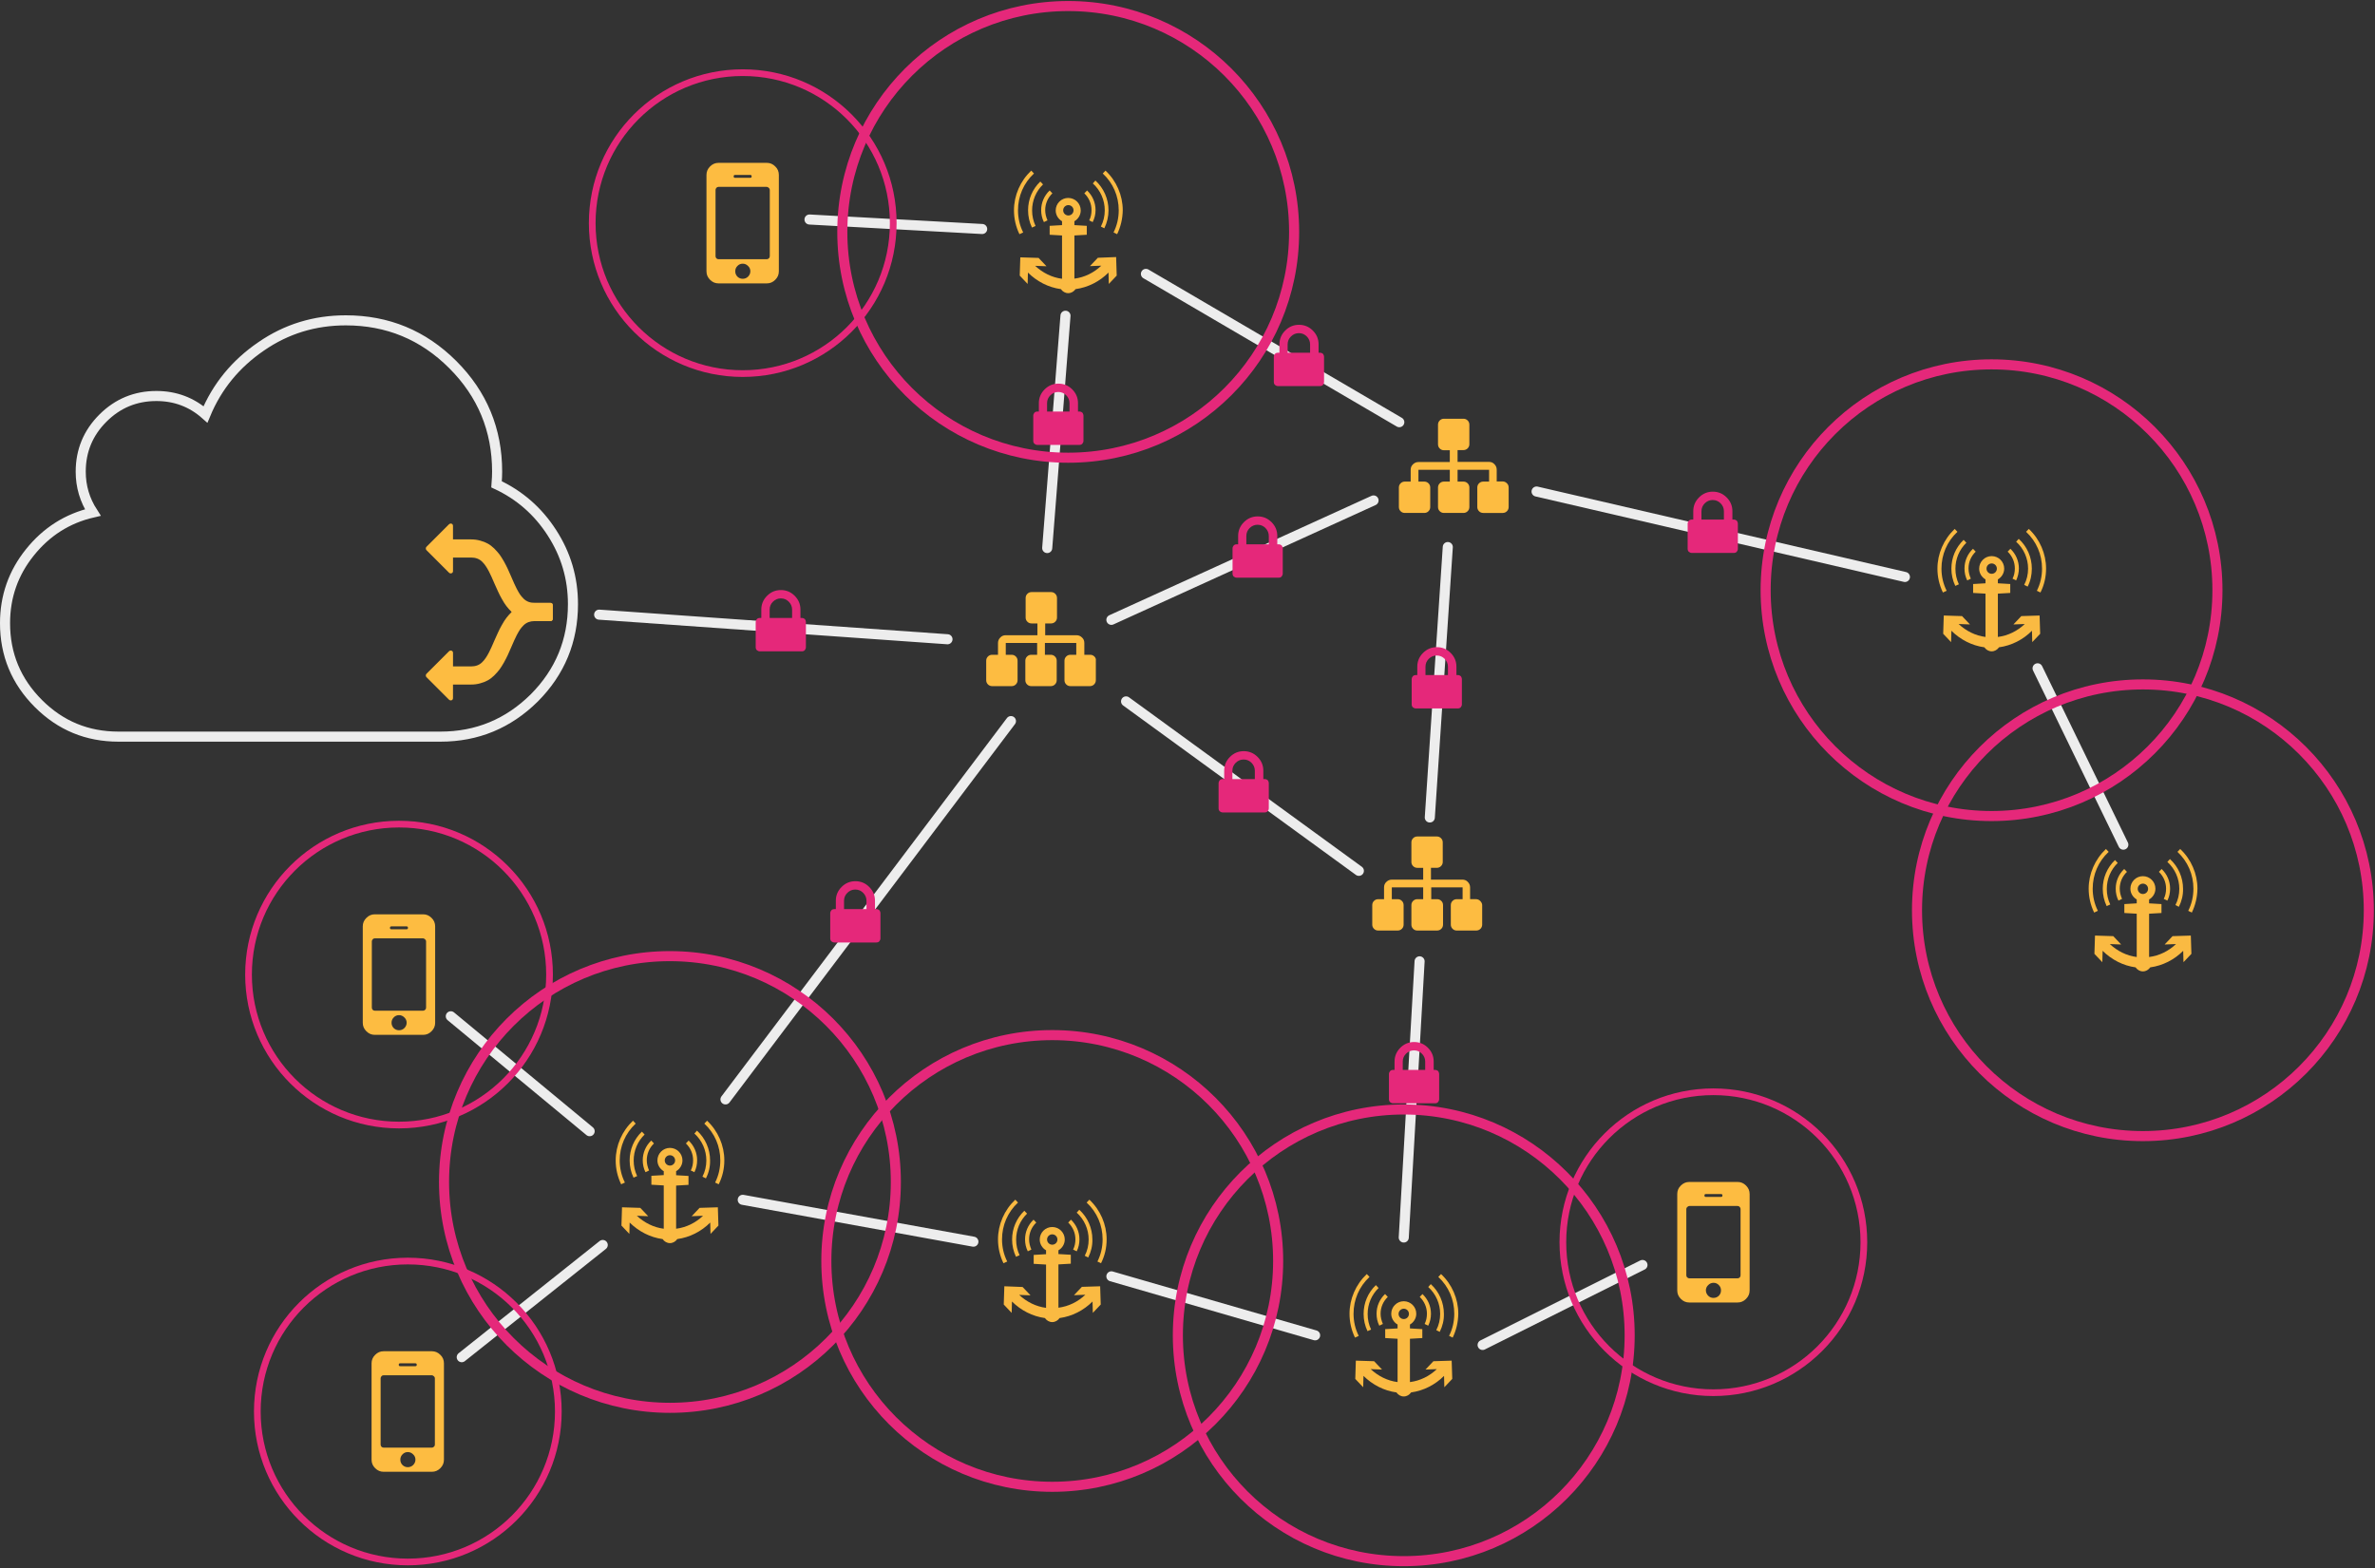 <?xml version="1.0" encoding="utf-8"?>
<!-- Generator: Adobe Illustrator 18.1.1, SVG Export Plug-In . SVG Version: 6.00 Build 0)  -->
<!DOCTYPE svg PUBLIC "-//W3C//DTD SVG 1.1//EN" "http://www.w3.org/Graphics/SVG/1.1/DTD/svg11.dtd">
<svg version="1.1"
	 id="svg7351" sodipodi:docname="netz.svg" inkscape:version="0.48.5 r10040" xmlns:dc="http://purl.org/dc/elements/1.1/" xmlns:cc="http://creativecommons.org/ns#" xmlns:rdf="http://www.w3.org/1999/02/22-rdf-syntax-ns#" xmlns:svg="http://www.w3.org/2000/svg" xmlns:sodipodi="http://sodipodi.sourceforge.net/DTD/sodipodi-0.dtd" xmlns:inkscape="http://www.inkscape.org/namespaces/inkscape"
	 xmlns="http://www.w3.org/2000/svg" xmlns:xlink="http://www.w3.org/1999/xlink" x="0px" y="0px"
	 viewBox="527 -125.2 1650.6 1090.1" enable-background="new 527 -125.2 1650.6 1090.1" xml:space="preserve">
<rect x="527" y="-125.2" width="1650.6" height="1090.1" fill="#333333" stroke="none"/>
<sodipodi:namedview  fit-margin-bottom="0" fit-margin-right="0" inkscape:guide-bbox="true" inkscape:window-maximized="0" inkscape:window-y="14" inkscape:current-layer="layer1" inkscape:document-units="px" inkscape:pageopacity="1" inkscape:window-height="886" inkscape:window-x="0" inkscape:window-width="1600" inkscape:pageshadow="2" fit-margin-left="0" fit-margin-top="0" showguides="true" showborder="false" showgrid="false" inkscape:cy="545.04497" inkscape:cx="825.32315" id="base" pagecolor="#333333" inkscape:zoom="0.61831447" borderopacity="1.0" bordercolor="#666666">
	</sodipodi:namedview>
<path id="path8540" sodipodi:nodetypes="cc" inkscape:connector-curvature="0" fill="none" stroke="#EDEDED" stroke-width="7" stroke-linecap="round" d="
	M1043.2,708.9l160.3,29.1"/>
<path id="path8630" sodipodi:nodetypes="cc" inkscape:connector-curvature="0" fill="none" stroke="#EDEDED" stroke-width="7" stroke-linecap="round" d="
	M847.9,818.3l98-78"/>
<path id="path8542" sodipodi:nodetypes="cc" inkscape:connector-curvature="0" fill="none" stroke="#EDEDED" stroke-width="7" stroke-linecap="round" d="
	M1441,803.1l-141.6-41"/>
<path id="path8693" sodipodi:nodetypes="cc" inkscape:connector-curvature="0" fill="none" stroke="#EDEDED" stroke-width="7" stroke-linecap="round" d="
	M840.3,581.3l96.5,79.9"/>
<path id="path8703" sodipodi:nodetypes="cc" inkscape:connector-curvature="0" fill="none" stroke="#EDEDED" stroke-width="7" stroke-linecap="round" d="
	M1668.5,754.2l-111.1,55.6"/>
<path id="path8824" sodipodi:nodetypes="cc" inkscape:connector-curvature="0" fill="none" stroke="#EDEDED" stroke-width="7" stroke-linecap="round" d="
	M1089.6,27.4l120,6.6"/>
<path id="path8844" sodipodi:nodetypes="cc" inkscape:connector-curvature="0" fill="none" stroke="#EDEDED" stroke-width="7" stroke-linecap="round" d="
	M1943.1,339.4l59.6,122.6"/>
<path id="path8916" sodipodi:nodetypes="cc" inkscape:connector-curvature="0" fill="none" stroke="#EDEDED" stroke-width="7" stroke-linecap="round" d="
	M1309.6,362.4l161.8,117.8"/>
<path id="path8922" sodipodi:nodetypes="cc" inkscape:connector-curvature="0" fill="none" stroke="#EDEDED" stroke-width="7" stroke-linecap="round" d="
	M1299.4,305.7l182.2-83"/>
<path id="path8928" sodipodi:nodetypes="cc" inkscape:connector-curvature="0" fill="none" stroke="#EDEDED" stroke-width="7" stroke-linecap="round" d="
	M1520.7,443.1l12.5-188"/>
<path id="path8934" sodipodi:nodetypes="cc" inkscape:connector-curvature="0" fill="none" stroke="#EDEDED" stroke-width="7" stroke-linecap="round" d="
	M1031.2,639.1l198.4-263"/>
<path id="path8938" sodipodi:nodetypes="cc" inkscape:connector-curvature="0" fill="none" stroke="#EDEDED" stroke-width="7" stroke-linecap="round" d="
	M1254.8,255.8l12.7-161.5"/>
<path id="path8940" sodipodi:nodetypes="cc" inkscape:connector-curvature="0" fill="none" stroke="#EDEDED" stroke-width="7" stroke-linecap="round" d="
	M1499.5,168.3L1323.4,65.2"/>
<path id="path8942" sodipodi:nodetypes="cc" inkscape:connector-curvature="0" fill="none" stroke="#EDEDED" stroke-width="7" stroke-linecap="round" d="
	M1850.9,275.9l-256-59.4"/>
<path id="path9319" sodipodi:nodetypes="cc" inkscape:connector-curvature="0" fill="none" stroke="#EDEDED" stroke-width="7" stroke-linecap="round" d="
	M1185.5,319.2l-242.1-17.1"/>
<g id="g8688" transform="translate(0.932,-31.434)">
	<g id="text8626">
		<path id="path9543" inkscape:connector-curvature="0" fill="#FDBC41" d="M813.2,924.7c1-1,1.6-2.3,1.6-3.7s-0.5-2.7-1.6-3.7
			c-1-1-2.2-1.6-3.7-1.6c-1.4,0-2.7,0.5-3.7,1.6c-1,1-1.5,2.2-1.5,3.7c0,1.4,0.5,2.7,1.5,3.7c1,1,2.3,1.5,3.7,1.5
			C810.9,926.2,812.2,925.7,813.2,924.7 M828.3,910.5v-46.1c0-0.6-0.2-1-0.7-1.4c-0.4-0.4-0.9-0.7-1.4-0.7h-33.5
			c-0.6,0-1.1,0.2-1.5,0.7c-0.4,0.4-0.6,0.9-0.6,1.4v46.1c0,0.6,0.2,1.1,0.6,1.5c0.4,0.4,0.9,0.6,1.5,0.6h33.5c0.6,0,1-0.2,1.4-0.6
			C828.1,911.6,828.3,911.1,828.3,910.5 M814.7,856c0.7,0,1-0.3,1-1c0-0.7-0.3-1-1-1h-10.5c-0.7,0-1,0.3-1,1c0,0.7,0.3,1,1,1H814.7
			 M834.6,854v67c0,2.3-0.8,4.2-2.5,5.9c-1.7,1.7-3.6,2.5-5.9,2.5h-33.5c-2.3,0-4.2-0.8-5.9-2.5c-1.7-1.7-2.5-3.6-2.5-5.9v-67
			c0-2.3,0.8-4.2,2.5-5.9c1.7-1.7,3.6-2.5,5.9-2.5h33.5c2.3,0,4.2,0.8,5.9,2.5C833.8,849.7,834.6,851.7,834.6,854"/>
	</g>
	
		<path id="path4355-8" inkscape:connector-curvature="0" fill="none" stroke="#E5287A" stroke-width="4.661" stroke-linecap="square" stroke-linejoin="round" d="
		M704.9,887.5c0,57.8,46.8,104.6,104.6,104.6c57.8,0,104.6-46.8,104.6-104.6s-46.8-104.6-104.6-104.6
		C751.7,782.9,704.9,829.7,704.9,887.5z"/>
</g>
<g id="g8695" transform="translate(-5.176,-335.182)">
	<g id="text8697">
		<path id="path9546" inkscape:connector-curvature="0" fill="#FDBC41" d="M813.2,924.7c1-1,1.6-2.3,1.6-3.7s-0.5-2.7-1.6-3.7
			c-1-1-2.2-1.6-3.7-1.6c-1.4,0-2.7,0.5-3.7,1.6c-1,1-1.5,2.2-1.5,3.7c0,1.4,0.5,2.7,1.5,3.7c1,1,2.3,1.5,3.7,1.5
			C810.9,926.2,812.2,925.7,813.2,924.7 M828.3,910.5v-46.1c0-0.6-0.2-1-0.7-1.4c-0.4-0.4-0.9-0.7-1.4-0.7h-33.5
			c-0.6,0-1.1,0.2-1.5,0.7c-0.4,0.4-0.6,0.9-0.6,1.4v46.1c0,0.6,0.2,1.1,0.6,1.5c0.4,0.4,0.9,0.6,1.5,0.6h33.5c0.6,0,1-0.2,1.4-0.6
			C828.1,911.6,828.3,911.1,828.3,910.5 M814.7,856c0.7,0,1-0.3,1-1c0-0.7-0.3-1-1-1h-10.5c-0.7,0-1,0.3-1,1c0,0.7,0.3,1,1,1H814.7
			 M834.6,854v67c0,2.3-0.8,4.2-2.5,5.9c-1.7,1.7-3.6,2.5-5.9,2.5h-33.5c-2.3,0-4.2-0.8-5.9-2.5c-1.7-1.7-2.5-3.6-2.5-5.9v-67
			c0-2.3,0.8-4.2,2.5-5.9c1.7-1.7,3.6-2.5,5.9-2.5h33.5c2.3,0,4.2,0.8,5.9,2.5C833.8,849.7,834.6,851.7,834.6,854"/>
	</g>
	
		<path id="path8701" inkscape:connector-curvature="0" fill="none" stroke="#E5287A" stroke-width="4.661" stroke-linecap="square" stroke-linejoin="round" d="
		M704.9,887.5c0,57.8,46.8,104.6,104.6,104.6c57.8,0,104.6-46.8,104.6-104.6s-46.8-104.6-104.6-104.6
		C751.7,782.9,704.9,829.7,704.9,887.5z"/>
</g>
<g id="g8705" transform="matrix(-1,0,0,1,837.974,-149.116)">
	<g id="text8707">
		<path id="path9549" inkscape:connector-curvature="0" fill="#FDBC41" d="M-876.2,924.7c1-1,1.6-2.3,1.6-3.7s-0.5-2.7-1.6-3.7
			c-1-1-2.2-1.6-3.7-1.6c-1.4,0-2.7,0.5-3.7,1.6c-1,1-1.5,2.2-1.5,3.7c0,1.4,0.5,2.7,1.5,3.7c1,1,2.3,1.5,3.7,1.5
			C-878.4,926.2-877.2,925.7-876.2,924.7 M-861,910.5v-46.1c0-0.6-0.2-1-0.7-1.4c-0.4-0.4-0.9-0.7-1.4-0.7h-33.5
			c-0.6,0-1.1,0.2-1.5,0.7c-0.4,0.4-0.6,0.9-0.6,1.4v46.1c0,0.6,0.2,1.1,0.6,1.5c0.4,0.4,0.9,0.6,1.5,0.6h33.5c0.6,0,1-0.2,1.4-0.6
			C-861.2,911.6-861,911.1-861,910.5 M-874.6,856c0.7,0,1-0.3,1-1c0-0.7-0.3-1-1-1h-10.5c-0.7,0-1,0.3-1,1c0,0.7,0.3,1,1,1H-874.6
			 M-854.7,854v67c0,2.3-0.8,4.2-2.5,5.9c-1.7,1.7-3.6,2.5-5.9,2.5h-33.5c-2.3,0-4.2-0.8-5.9-2.5c-1.7-1.7-2.5-3.6-2.5-5.9v-67
			c0-2.3,0.8-4.2,2.5-5.9c1.7-1.7,3.6-2.5,5.9-2.5h33.5c2.3,0,4.2,0.8,5.9,2.5C-855.5,849.7-854.7,851.7-854.7,854"/>
	</g>
	
		<path id="path8711" inkscape:connector-curvature="0" fill="none" stroke="#E5287A" stroke-width="4.661" stroke-linecap="square" stroke-linejoin="round" d="
		M-984.4,887.5c0,57.8,46.8,104.6,104.6,104.6c57.8,0,104.6-46.8,104.6-104.6s-46.8-104.6-104.6-104.6
		C-937.6,782.9-984.4,829.7-984.4,887.5z"/>
</g>
<g id="g8826" transform="translate(233.693,-857.59)">
	<g id="text8828">
		<path id="path9552" inkscape:connector-curvature="0" fill="#FDBC41" d="M813.2,924.7c1-1,1.6-2.3,1.6-3.7s-0.5-2.7-1.6-3.7
			c-1-1-2.2-1.6-3.7-1.6c-1.4,0-2.7,0.5-3.7,1.6c-1,1-1.5,2.2-1.5,3.7c0,1.4,0.5,2.7,1.5,3.7c1,1,2.3,1.5,3.7,1.5
			C810.9,926.2,812.2,925.7,813.2,924.7 M828.3,910.5v-46.1c0-0.6-0.2-1-0.7-1.4c-0.4-0.4-0.9-0.7-1.4-0.7h-33.5
			c-0.6,0-1.1,0.2-1.5,0.7c-0.4,0.4-0.6,0.9-0.6,1.4v46.1c0,0.6,0.2,1.1,0.6,1.5c0.4,0.4,0.9,0.6,1.5,0.6h33.5c0.6,0,1-0.2,1.4-0.6
			C828.1,911.6,828.3,911.1,828.3,910.5 M814.7,856c0.7,0,1-0.3,1-1c0-0.7-0.3-1-1-1h-10.5c-0.7,0-1,0.3-1,1c0,0.7,0.3,1,1,1H814.7
			 M834.6,854v67c0,2.3-0.8,4.2-2.5,5.9c-1.7,1.7-3.6,2.5-5.9,2.5h-33.5c-2.3,0-4.2-0.8-5.9-2.5c-1.7-1.7-2.5-3.6-2.5-5.9v-67
			c0-2.3,0.8-4.2,2.5-5.9c1.7-1.7,3.6-2.5,5.9-2.5h33.5c2.3,0,4.2,0.8,5.9,2.5C833.8,849.7,834.6,851.7,834.6,854"/>
	</g>
	
		<path id="path8832" inkscape:connector-curvature="0" fill="none" stroke="#E5287A" stroke-width="4.661" stroke-linecap="square" stroke-linejoin="round" d="
		M704.9,887.5c0,57.8,46.8,104.6,104.6,104.6c57.8,0,104.6-46.8,104.6-104.6s-46.8-104.6-104.6-104.6
		C751.7,782.9,704.9,829.7,704.9,887.5z"/>
</g>
<path fill="#FDBC41" d="M1287.6,331.2c-0.8-0.8-1.8-1.2-2.9-1.2h-4.1v-8.2c0-1.5-0.5-2.8-1.6-3.8c-1.1-1.1-2.4-1.6-3.8-1.6h-21.8
	v-8.2h4.1c1.1,0,2.1-0.4,2.9-1.2c0.8-0.8,1.2-1.8,1.2-2.9v-13.6c0-1.1-0.4-2.1-1.2-2.9c-0.8-0.8-1.8-1.2-2.9-1.2h-13.6
	c-1.1,0-2.1,0.4-2.9,1.2c-0.8,0.8-1.2,1.8-1.2,2.9v13.6c0,1.1,0.4,2.1,1.2,2.9c0.8,0.8,1.8,1.2,2.9,1.2h4.1v8.2H1226
	c-1.5,0-2.8,0.5-3.8,1.6c-1.1,1.1-1.6,2.4-1.6,3.8v8.2h-4.1c-1.1,0-2.1,0.4-2.9,1.2c-0.8,0.8-1.2,1.8-1.2,2.9v13.6
	c0,1.1,0.4,2.1,1.2,2.9s1.8,1.2,2.9,1.2h13.6c1.1,0,2.1-0.4,2.9-1.2c0.8-0.8,1.2-1.8,1.2-2.9v-13.6c0-1.1-0.4-2.1-1.2-2.9
	c-0.8-0.8-1.8-1.2-2.9-1.2h-4.1v-8.2h21.8v8.2h-4.1c-1.1,0-2.1,0.4-2.9,1.2c-0.8,0.8-1.2,1.8-1.2,2.9v13.6c0,1.1,0.4,2.1,1.2,2.9
	c0.8,0.8,1.8,1.2,2.9,1.2h13.6c1.1,0,2.1-0.4,2.9-1.2s1.2-1.8,1.2-2.9v-13.6c0-1.1-0.4-2.1-1.2-2.9c-0.8-0.8-1.8-1.2-2.9-1.2h-4.1
	v-8.2h21.8v8.2h-4.1c-1.1,0-2.1,0.4-2.9,1.2c-0.8,0.8-1.2,1.8-1.2,2.9v13.6c0,1.1,0.4,2.1,1.2,2.9c0.8,0.8,1.8,1.2,2.9,1.2h13.6
	c1.1,0,2.1-0.4,2.9-1.2c0.8-0.8,1.2-1.8,1.2-2.9v-13.6h0C1288.8,333,1288.4,332,1287.6,331.2z"/>
<g id="text8908">
	<path id="path9558" inkscape:connector-curvature="0" fill="#FDBC41" d="M1575.5,213.7v13.6c0,1.1-0.4,2.1-1.2,2.9
		c-0.8,0.8-1.8,1.2-2.9,1.2h-13.6c-1.1,0-2.1-0.4-2.9-1.2c-0.8-0.8-1.2-1.8-1.2-2.9v-13.6c0-1.1,0.4-2.1,1.2-2.9
		c0.8-0.8,1.8-1.2,2.9-1.2h4.1v-8.2H1540v8.2h4.1c1.1,0,2.1,0.4,2.9,1.2c0.8,0.8,1.2,1.8,1.2,2.9v13.6c0,1.1-0.4,2.1-1.2,2.9
		c-0.8,0.8-1.8,1.2-2.9,1.2h-13.6c-1.1,0-2.1-0.4-2.9-1.2c-0.8-0.8-1.2-1.8-1.2-2.9v-13.6c0-1.1,0.4-2.1,1.2-2.9
		c0.8-0.8,1.8-1.2,2.9-1.2h4.1v-8.2h-21.8v8.2h4.1c1.1,0,2.1,0.4,2.9,1.2c0.8,0.8,1.2,1.8,1.2,2.9v13.6c0,1.1-0.4,2.1-1.2,2.9
		c-0.8,0.8-1.8,1.2-2.9,1.2h-13.6c-1.1,0-2.1-0.4-2.9-1.2c-0.8-0.8-1.2-1.8-1.2-2.9v-13.6c0-1.1,0.4-2.1,1.2-2.9
		c0.8-0.8,1.8-1.2,2.9-1.2h4.1v-8.2c0-1.5,0.5-2.8,1.6-3.8c1.1-1.1,2.4-1.6,3.8-1.6h21.8v-8.2h-4.1c-1.1,0-2.1-0.4-2.9-1.2
		c-0.8-0.8-1.2-1.8-1.2-2.9V170c0-1.1,0.4-2.1,1.2-2.9c0.8-0.8,1.8-1.2,2.9-1.2h13.6c1.1,0,2.1,0.4,2.9,1.2c0.8,0.8,1.2,1.8,1.2,2.9
		v13.6c0,1.1-0.4,2.1-1.2,2.9c-0.8,0.8-1.8,1.2-2.9,1.2h-4.1v8.2h21.8c1.5,0,2.8,0.5,3.8,1.6c1.1,1.1,1.6,2.4,1.6,3.8v8.2h4.1
		c1.1,0,2.1,0.4,2.9,1.2C1575.1,211.5,1575.5,212.5,1575.5,213.7"/>
</g>
<g id="text8912">
	<path id="path9561" inkscape:connector-curvature="0" fill="#FDBC41" d="M1557.1,504v13.6c0,1.1-0.4,2.1-1.2,2.9s-1.8,1.2-2.9,1.2
		h-13.6c-1.1,0-2.1-0.4-2.9-1.2c-0.8-0.8-1.2-1.8-1.2-2.9V504c0-1.1,0.4-2.1,1.2-2.9c0.8-0.8,1.8-1.2,2.9-1.2h4.1v-8.2h-21.8v8.2
		h4.1c1.1,0,2.1,0.4,2.9,1.2c0.8,0.8,1.2,1.8,1.2,2.9v13.6c0,1.1-0.4,2.1-1.2,2.9c-0.8,0.8-1.8,1.2-2.9,1.2H1512
		c-1.1,0-2.1-0.4-2.9-1.2c-0.8-0.8-1.2-1.8-1.2-2.9V504c0-1.1,0.4-2.1,1.2-2.9c0.8-0.8,1.8-1.2,2.9-1.2h4.1v-8.2h-21.8v8.2h4.1
		c1.1,0,2.1,0.4,2.9,1.2c0.8,0.8,1.2,1.8,1.2,2.9v13.6c0,1.1-0.4,2.1-1.2,2.9c-0.8,0.8-1.8,1.2-2.9,1.2h-13.6
		c-1.1,0-2.1-0.4-2.9-1.2s-1.2-1.8-1.2-2.9V504c0-1.1,0.4-2.1,1.2-2.9c0.8-0.8,1.8-1.2,2.9-1.2h4.1v-8.2c0-1.5,0.5-2.8,1.6-3.8
		c1.1-1.1,2.4-1.6,3.8-1.6h21.8v-8.2h-4.1c-1.1,0-2.1-0.4-2.9-1.2c-0.8-0.8-1.2-1.8-1.2-2.9v-13.6c0-1.1,0.4-2.1,1.2-2.9
		c0.8-0.8,1.8-1.2,2.9-1.2h13.6c1.1,0,2.1,0.4,2.9,1.2c0.8,0.8,1.2,1.8,1.2,2.9V474c0,1.1-0.4,2.1-1.2,2.9c-0.8,0.8-1.8,1.2-2.9,1.2
		h-4.1v8.2h21.8c1.5,0,2.8,0.5,3.8,1.6c1.1,1.1,1.6,2.4,1.6,3.8v8.2h4.1c1.1,0,2.1,0.4,2.9,1.2S1557.1,502.9,1557.1,504"/>
</g>
<g id="text8924">
	<path id="path9565" inkscape:connector-curvature="0" fill="#E5287A" d="M1393.3,253.2h15.5v-5.8c0-2.1-0.8-4-2.3-5.5
		c-1.5-1.5-3.3-2.3-5.5-2.3c-2.1,0-4,0.8-5.5,2.3c-1.5,1.5-2.3,3.3-2.3,5.5V253.2 M1418.5,256.1v17.4c0,0.8-0.3,1.5-0.8,2.1
		s-1.3,0.8-2.1,0.8h-29.1c-0.8,0-1.5-0.3-2.1-0.8c-0.6-0.6-0.8-1.3-0.8-2.1v-17.4c0-0.8,0.3-1.5,0.8-2.1c0.6-0.6,1.3-0.8,2.1-0.8h1
		v-5.8c0-3.7,1.3-6.9,4-9.6c2.7-2.7,5.9-4,9.6-4c3.7,0,6.9,1.3,9.6,4c2.7,2.7,4,5.9,4,9.6v5.8h1c0.8,0,1.5,0.3,2.1,0.8
		C1418.2,254.6,1418.5,255.3,1418.5,256.1"/>
</g>
<path id="path8936" sodipodi:nodetypes="cc" inkscape:connector-curvature="0" fill="none" stroke="#EDEDED" stroke-width="7" stroke-linecap="round" d="
	M1502.6,735.1l11-192"/>
<g id="text8957">
	<path id="path9569" inkscape:connector-curvature="0" fill="#E5287A" d="M1383.6,416.4h15.5v-5.8c0-2.1-0.8-4-2.3-5.5
		c-1.5-1.5-3.3-2.3-5.5-2.3c-2.1,0-4,0.8-5.5,2.3c-1.5,1.5-2.3,3.3-2.3,5.5V416.4 M1408.8,419.3v17.4c0,0.8-0.3,1.5-0.8,2.1
		c-0.6,0.6-1.3,0.8-2.1,0.8h-29.1c-0.8,0-1.5-0.3-2.1-0.8c-0.6-0.6-0.8-1.3-0.8-2.1v-17.4c0-0.8,0.3-1.5,0.8-2.1
		c0.6-0.6,1.3-0.8,2.1-0.8h1v-5.8c0-3.7,1.3-6.9,4-9.6c2.7-2.7,5.9-4,9.6-4c3.7,0,6.9,1.3,9.6,4c2.7,2.7,4,5.9,4,9.6v5.8h1
		c0.8,0,1.5,0.3,2.1,0.8C1408.5,417.8,1408.8,418.5,1408.8,419.3"/>
</g>
<g id="text8965">
	<path id="path9573" inkscape:connector-curvature="0" fill="#E5287A" d="M1517.8,344.1h15.5v-5.8c0-2.1-0.8-4-2.3-5.5
		c-1.5-1.5-3.3-2.3-5.5-2.3c-2.1,0-4,0.8-5.5,2.3c-1.5,1.5-2.3,3.3-2.3,5.5V344.1 M1543,347v17.4c0,0.8-0.3,1.5-0.8,2.1
		s-1.3,0.8-2.1,0.8H1511c-0.8,0-1.5-0.3-2.1-0.8c-0.6-0.6-0.8-1.3-0.8-2.1V347c0-0.8,0.3-1.5,0.8-2.1c0.6-0.6,1.3-0.8,2.1-0.8h1
		v-5.8c0-3.7,1.3-6.9,4-9.6c2.7-2.7,5.9-4,9.6-4c3.7,0,6.9,1.3,9.6,4c2.7,2.7,4,5.9,4,9.6v5.8h1c0.8,0,1.5,0.3,2.1,0.8
		C1542.7,345.5,1543,346.2,1543,347"/>
</g>
<g id="text8973">
	<path id="path9577" inkscape:connector-curvature="0" fill="#E5287A" d="M1113.7,506.8h15.5V501c0-2.1-0.8-4-2.3-5.5
		c-1.5-1.5-3.3-2.3-5.5-2.3c-2.1,0-4,0.8-5.5,2.3c-1.5,1.5-2.3,3.3-2.3,5.5V506.8 M1138.9,509.7v17.4c0,0.8-0.3,1.5-0.8,2.1
		s-1.3,0.8-2.1,0.8h-29.1c-0.8,0-1.5-0.3-2.1-0.8c-0.6-0.6-0.8-1.3-0.8-2.1v-17.4c0-0.8,0.3-1.5,0.8-2.1c0.6-0.6,1.3-0.8,2.1-0.8h1
		V501c0-3.7,1.3-6.9,4-9.6c2.7-2.7,5.9-4,9.6-4c3.7,0,6.9,1.3,9.6,4c2.7,2.7,4,5.9,4,9.6v5.8h1c0.8,0,1.5,0.3,2.1,0.8
		C1138.6,508.2,1138.9,508.9,1138.9,509.7"/>
</g>
<g id="text8981">
	<path id="path9581" inkscape:connector-curvature="0" fill="#E5287A" d="M1502,618.6h15.5v-5.8c0-2.1-0.8-4-2.3-5.5
		s-3.3-2.3-5.5-2.3c-2.1,0-4,0.8-5.5,2.3c-1.5,1.5-2.3,3.3-2.3,5.5V618.6 M1527.2,621.5v17.4c0,0.8-0.3,1.5-0.8,2.1
		c-0.6,0.6-1.3,0.8-2.1,0.8h-29.1c-0.8,0-1.5-0.3-2.1-0.8c-0.6-0.6-0.8-1.3-0.8-2.1v-17.4c0-0.8,0.3-1.5,0.8-2.1
		c0.6-0.6,1.3-0.8,2.1-0.8h1v-5.8c0-3.7,1.3-6.9,4-9.6c2.7-2.7,5.9-4,9.6-4s6.9,1.3,9.6,4c2.7,2.7,4,5.9,4,9.6v5.8h1
		c0.8,0,1.5,0.3,2.1,0.8C1526.9,620,1527.2,620.7,1527.2,621.5"/>
</g>
<g id="text8989">
	<path id="path9585" inkscape:connector-curvature="0" fill="#E5287A" d="M1254.8,160.9h15.5v-5.8c0-2.1-0.8-4-2.3-5.5
		c-1.5-1.5-3.3-2.3-5.5-2.3c-2.1,0-4,0.8-5.5,2.3c-1.5,1.5-2.3,3.3-2.3,5.5V160.9 M1280,163.8v17.4c0,0.8-0.3,1.5-0.8,2.1
		c-0.6,0.6-1.3,0.8-2.1,0.8H1248c-0.8,0-1.5-0.3-2.1-0.8c-0.6-0.6-0.8-1.3-0.8-2.1v-17.4c0-0.8,0.3-1.5,0.8-2.1
		c0.6-0.6,1.3-0.8,2.1-0.8h1v-5.8c0-3.7,1.3-6.9,4-9.6c2.7-2.7,5.9-4,9.6-4c3.7,0,6.9,1.3,9.6,4c2.7,2.7,4,5.9,4,9.6v5.8h1
		c0.8,0,1.5,0.3,2.1,0.8C1279.7,162.4,1280,163,1280,163.8"/>
</g>
<g id="text8997">
	<path id="path9589" inkscape:connector-curvature="0" fill="#E5287A" d="M1422,120h15.5v-5.8c0-2.1-0.8-4-2.3-5.5
		c-1.5-1.5-3.3-2.3-5.5-2.3c-2.1,0-4,0.8-5.5,2.3c-1.5,1.5-2.3,3.3-2.3,5.5V120 M1447.2,122.9v17.4c0,0.8-0.3,1.5-0.8,2.1
		s-1.3,0.8-2.1,0.8h-29.1c-0.8,0-1.5-0.3-2.1-0.8c-0.6-0.6-0.8-1.3-0.8-2.1v-17.4c0-0.8,0.3-1.5,0.8-2.1c0.6-0.6,1.3-0.8,2.1-0.8h1
		v-5.8c0-3.7,1.3-6.9,4-9.6c2.7-2.7,5.9-4,9.6-4c3.7,0,6.9,1.3,9.6,4c2.7,2.7,4,5.9,4,9.6v5.8h1c0.8,0,1.5,0.3,2.1,0.8
		C1446.9,121.4,1447.2,122.1,1447.2,122.9"/>
</g>
<g id="text9005">
	<path id="path9593" inkscape:connector-curvature="0" fill="#E5287A" d="M1709.6,236h15.5v-5.8c0-2.1-0.8-4-2.3-5.5
		c-1.5-1.5-3.3-2.3-5.5-2.3c-2.1,0-4,0.8-5.5,2.3c-1.5,1.5-2.3,3.3-2.3,5.5V236 M1734.8,238.9v17.4c0,0.8-0.3,1.5-0.8,2.1
		s-1.3,0.8-2.1,0.8h-29.1c-0.8,0-1.5-0.3-2.1-0.8c-0.6-0.6-0.8-1.3-0.8-2.1v-17.4c0-0.8,0.3-1.5,0.8-2.1c0.6-0.6,1.3-0.8,2.1-0.8h1
		v-5.8c0-3.7,1.3-6.9,4-9.6c2.7-2.7,5.9-4,9.6-4c3.7,0,6.9,1.3,9.6,4c2.7,2.7,4,5.9,4,9.6v5.8h1c0.8,0,1.5,0.3,2.1,0.8
		C1734.5,237.5,1734.8,238.1,1734.8,238.9"/>
</g>
<g id="text9009" transform="scale(-1,1)">
	<path id="path9596" inkscape:connector-curvature="0" fill="none" stroke="#EDEDED" stroke-width="7" d="M-530.5,308
		c0,21.8-7.7,40.4-23.2,55.9c-15.4,15.4-33.9,23-55.7,23h-223.7c-25.4,0-47.1-9-65.2-26.9c-18-18.1-26.9-39.8-26.9-65.2
		c0-18.1,4.9-34.6,14.6-49.6c9.7-15.1,22.6-26.3,38.5-33.7c-0.3-3.8-0.4-6.8-0.4-8.8c0-29.1,10.3-53.9,30.8-74.4
		c20.6-20.6,45.4-30.8,74.4-30.8c21.7,0,41.3,6,58.8,18.1c17.7,12.1,30.6,27.8,38.7,47.3c9.6-8.5,21-12.8,34.1-12.8
		c14.5,0,26.9,5.1,37.2,15.4c10.3,10.3,15.4,22.7,15.4,37.2c0,10.3-2.8,19.7-8.4,28.4c17.7,4.1,32.3,13.4,43.8,27.8
		C-536.3,273.1-530.5,289.5-530.5,308"/>
</g>
<g id="text9017">
</g>
<g id="text9325">
	<path id="path9601" inkscape:connector-curvature="0" fill="#E5287A" d="M1062,304.4h15.5v-5.8c0-2.1-0.8-4-2.3-5.5
		c-1.5-1.5-3.3-2.3-5.5-2.3c-2.1,0-4,0.8-5.5,2.3c-1.5,1.5-2.3,3.3-2.3,5.5V304.4 M1087.1,307.3v17.4c0,0.8-0.3,1.5-0.8,2.1
		s-1.3,0.8-2.1,0.8h-29.1c-0.8,0-1.5-0.3-2.1-0.8c-0.6-0.6-0.8-1.3-0.8-2.1v-17.4c0-0.8,0.3-1.5,0.8-2.1c0.6-0.6,1.3-0.8,2.1-0.8h1
		v-5.8c0-3.7,1.3-6.9,4-9.6c2.7-2.7,5.9-4,9.6-4c3.7,0,6.9,1.3,9.6,4c2.7,2.7,4,5.9,4,9.6v5.8h1c0.8,0,1.5,0.3,2.1,0.8
		C1086.9,305.9,1087.1,306.5,1087.1,307.3"/>
</g>
<g id="g9339" transform="matrix(-0.156,0,0,0.156,-167.98,135.642)">
	
		<path id="path9334" sodipodi:nodetypes="ccccccccccscccccccccsccssccccsccccccccccccsccc" inkscape:connector-curvature="0" fill="#FDBC41" d="
		M-6354.8,764.8c1.9,1.9,2.8,4.3,2.8,7.3c0,2.9-0.9,5.4-2.8,7.3l-101,101c-1.9,1.9-4.3,2.8-7.3,2.8c-2.7,0-5.2-0.9-7.3-2.8
		c-1.9-2.1-2.8-4.5-2.8-7.3v-60.6h-80.8c-10.1,0-19.2,1.6-27.5,4.7c-8.2,3.2-15.5,7.9-21.8,14.2c-6.3,6.3-11.7,12.8-16.1,19.6
		c-4.4,6.5-9.2,14.6-14.2,24.3c-6.7,13-14.9,31-24.6,54c-6.1,13.9-11.4,25.6-15.8,35c-4.2,9.5-9.9,20.5-17,33.1
		c-6.9,12.6-13.7,23.1-20.2,31.6c-6.3,8.4-14.1,17.1-23.3,26.2c-9,9-18.5,16.3-28.4,21.8c-9.7,5.3-20.8,9.7-33.4,13.3
		c-12.6,3.4-26.1,5-40.4,5h-70.7c-2.9,0-5.4-0.9-7.3-2.8s-2.8-4.3-2.8-7.3v-60.6c0-2.9,0.9-5.4,2.8-7.3c1.9-1.9,4.3-2.8,7.3-2.8
		h70.7c10.1,0,19.2-1.6,27.5-4.7c8.2-3.2,15.5-7.9,21.8-14.2c6.3-6.3,11.7-12.7,16.1-19.2c4.4-6.7,9.1-14.9,14.2-24.6
		c6.7-13,14.9-31,24.6-54c6.1-13.9,11.3-25.6,15.5-35c4.4-9.5,10.1-20.5,17-33.1c7.2-12.6,13.9-23.1,20.2-31.6
		c6.5-8.4,14.3-17.1,23.3-26.2c9.3-9,18.7-16.2,28.4-21.5c9.9-5.5,21.1-9.9,33.8-13.3c12.6-3.6,26.1-5.4,40.4-5.4h80.8v-60.6
		c0-2.9,0.9-5.4,2.8-7.3c1.9-1.9,4.3-2.8,7.3-2.8c2.5,0,5,1.1,7.6,3.2L-6354.8,764.8"/>
	
		<path id="path9337" sodipodi:nodetypes="ccccccccccscccccccccsccssccccsccccccccccccsccc" inkscape:connector-curvature="0" fill="#FDBC41" d="
		M-6354.8,1345.4c1.9-1.9,2.8-4.3,2.8-7.3c0-2.9-0.9-5.4-2.8-7.3l-101-101c-1.9-1.9-4.3-2.8-7.3-2.8c-2.7,0-5.2,0.9-7.3,2.8
		c-1.9,2.1-2.8,4.5-2.8,7.3v60.6h-80.8c-10.1,0-19.2-1.6-27.5-4.7c-8.2-3.2-15.5-7.9-21.8-14.2c-6.3-6.3-11.7-12.8-16.1-19.6
		c-4.4-6.5-9.2-14.6-14.2-24.3c-6.7-13-14.9-31-24.6-54c-6.1-13.9-11.4-25.6-15.8-35c-4.2-9.5-9.9-20.5-17-33.1
		c-6.9-12.6-13.7-23.1-20.2-31.6c-6.3-8.4-14.1-17.1-23.3-26.2c-9-9-18.5-16.3-28.4-21.8c-9.7-5.3-20.8-9.7-33.4-13.3
		c-12.6-3.4-26.1-5-40.4-5h-70.7c-2.9,0-5.4,0.9-7.3,2.8c-1.9,1.9-2.8,4.3-2.8,7.3v60.6c0,2.9,0.9,5.4,2.8,7.3
		c1.9,1.9,4.3,2.8,7.3,2.8h70.7c10.1,0,19.2,1.6,27.5,4.7c8.2,3.2,15.5,7.9,21.8,14.2c6.3,6.3,11.7,12.7,16.1,19.2
		c4.4,6.7,9.1,14.9,14.2,24.6c6.7,13,14.9,31,24.6,54c6.1,13.9,11.3,25.6,15.5,35c4.4,9.5,10.1,20.5,17,33.1
		c7.2,12.6,13.9,23.1,20.2,31.6c6.5,8.4,14.3,17.1,23.3,26.2c9.3,9,18.7,16.2,28.4,21.5c9.9,5.5,21.1,9.9,33.8,13.3
		c12.6,3.6,26.1,5.4,40.4,5.4h80.8v60.6c0,2.9,0.9,5.4,2.8,7.3c1.9,1.9,4.3,2.8,7.3,2.8c2.5,0,5-1.1,7.6-3.2L-6354.8,1345.4"/>
</g>
<g>
	<g>
		<g id="Wellen">
			<path fill="#FABA42" d="M1303.4,37.6l-2.5-1.2c2.4-4.8,3.6-10,3.6-15.4c0-9.8-3.9-18.9-11.1-25.6l1.9-2c7.6,7.1,12,17.2,12,27.6
				C1307.2,26.8,1305.9,32.4,1303.4,37.6z M1235.5,37.6c-2.5-5.2-3.8-10.8-3.8-16.6c0-10.4,4.4-20.4,12-27.6l1.9,2
				c-7.2,6.7-11.1,15.8-11.1,25.6c0,5.4,1.2,10.6,3.6,15.4L1235.5,37.6z"/>
			<path fill="#FABA42" d="M1294.5,33.5l-2.4-1.2c1.8-3.5,2.7-7.3,2.7-11.3c0-7.1-3-13.9-8.3-18.7l1.8-2c5.8,5.3,9.1,12.8,9.1,20.7
				C1297.4,25.3,1296.4,29.6,1294.5,33.5z M1244.2,33c-1.8-3.8-2.7-7.8-2.7-12c0-7.6,3-14.7,8.5-20l1.9,2
				c-4.9,4.8-7.6,11.2-7.6,18.1c0,3.8,0.8,7.4,2.4,10.8L1244.2,33z"/>
			<g>
				<path fill="#FABA42" d="M1252.5,29.2c-1.3-2.6-1.9-5.4-1.9-8.3c0-5.2,2.1-10.1,5.9-13.7l1.9,2c-3.2,3.1-5,7.2-5,11.7
					c0,2.4,0.6,4.8,1.6,7.1L1252.5,29.2z"/>
				<path fill="#FABA42" d="M1286.4,29.2L1284,28c1.1-2.2,1.6-4.6,1.6-7.1c0-4.5-1.8-8.6-5-11.7l1.9-2c3.8,3.6,5.9,8.5,5.9,13.7
					C1288.4,23.8,1287.7,26.6,1286.4,29.2z"/>
			</g>
		</g>
		<path id="Anker" fill="#FABA42" d="M1302.7,53.5L1290,54l-5.5,5.8l7.9-0.3c-5.2,4.9-11.6,8.1-18.7,9V38.5l8.6-0.5v-6.2l-8.6-0.5
			v-2.7c2.6-1.5,4.4-4.3,4.4-7.5c0-4.8-3.9-8.7-8.7-8.7s-8.7,3.9-8.7,8.7c0,3.2,1.8,6,4.4,7.5v2.7l-8.6,0.5v6.2l8.6,0.5v30.1
			c-7.1-0.9-13.5-4.2-18.7-9l7.9,0.3l-5.5-5.8l-12.7-0.4l-0.4,12.7l5.5,5.8l0.2-7.9c6.3,6.2,14.2,10.3,22.9,11.5
			c1.2,1.7,3,2.8,5.1,2.8c2.1,0,3.9-1.1,5.1-2.8c8.7-1.2,16.7-5.3,22.9-11.5l0.2,7.9l5.5-5.8L1302.7,53.5z M1269.5,17.4
			c2,0,3.6,1.6,3.6,3.6c0,2-1.6,3.6-3.6,3.6c-2,0-3.6-1.6-3.6-3.6C1265.9,19,1267.5,17.4,1269.5,17.4z"/>
	</g>
	
		<path id="path8850_1_" inkscape:connector-curvature="0" fill="none" stroke="#E5287A" stroke-width="7" stroke-linecap="square" stroke-linejoin="round" d="
		M1112.4,36c0,86.7,70.3,157,157,157s157-70.3,157-157s-70.3-157-157-157S1112.4-50.8,1112.4,36L1112.4,36z"/>
</g>
<g>
	<g>
		<g id="Wellen_1_">
			<path fill="#FABA42" d="M1945.1,286.7l-2.5-1.2c2.4-4.8,3.6-10,3.6-15.4c0-9.8-3.9-18.9-11.1-25.6l1.9-2c7.6,7.1,12,17.2,12,27.6
				C1949,275.9,1947.7,281.5,1945.1,286.7z M1877.3,286.7c-2.5-5.2-3.8-10.8-3.8-16.6c0-10.4,4.4-20.4,12-27.6l1.9,2
				c-7.2,6.7-11.1,15.8-11.1,25.6c0,5.4,1.2,10.6,3.6,15.4L1877.3,286.7z"/>
			<path fill="#FABA42" d="M1936.2,282.6l-2.4-1.2c1.8-3.5,2.7-7.3,2.7-11.3c0-7.1-3-13.9-8.3-18.7l1.8-2c5.8,5.3,9.1,12.8,9.1,20.7
				C1939.1,274.5,1938.2,278.7,1936.2,282.6z M1885.9,282.1c-1.8-3.8-2.7-7.8-2.7-12c0-7.6,3-14.7,8.5-20l1.9,2
				c-4.9,4.8-7.6,11.2-7.6,18.1c0,3.8,0.8,7.4,2.4,10.8L1885.9,282.1z"/>
			<g>
				<path fill="#FABA42" d="M1894.2,278.3c-1.3-2.6-1.9-5.4-1.9-8.3c0-5.2,2.1-10.1,5.9-13.7l1.9,2c-3.2,3.1-5,7.2-5,11.7
					c0,2.4,0.6,4.8,1.6,7.1L1894.2,278.3z"/>
				<path fill="#FABA42" d="M1928.2,278.3l-2.5-1.2c1.1-2.2,1.6-4.6,1.6-7.1c0-4.5-1.8-8.6-5-11.7l1.9-2c3.8,3.6,5.9,8.5,5.9,13.7
					C1930.1,272.9,1929.4,275.7,1928.2,278.3z"/>
			</g>
		</g>
		<path id="Anker_1_" fill="#FABA42" d="M1944.5,302.7l-12.7,0.4l-5.5,5.8l7.9-0.3c-5.2,4.9-11.6,8.1-18.7,9v-30.1l8.6-0.5v-6.2
			l-8.6-0.5v-2.7c2.6-1.5,4.4-4.3,4.4-7.5c0-4.8-3.9-8.7-8.7-8.7c-4.8,0-8.7,3.9-8.7,8.7c0,3.2,1.8,6,4.4,7.5v2.7l-8.6,0.5v6.2
			l8.6,0.5v30.1c-7.1-0.9-13.5-4.2-18.7-9l7.9,0.3l-5.5-5.8l-12.7-0.4l-0.4,12.7l5.5,5.8l0.2-7.9c6.3,6.2,14.2,10.3,22.9,11.5
			c1.2,1.7,3,2.8,5.1,2.8c2.1,0,3.9-1.1,5.1-2.8c8.7-1.2,16.7-5.3,22.9-11.5l0.2,7.9l5.5-5.8L1944.5,302.7z M1911.2,266.5
			c2,0,3.6,1.6,3.6,3.6c0,2-1.6,3.6-3.6,3.6c-2,0-3.6-1.6-3.6-3.6C1907.6,268.1,1909.2,266.5,1911.2,266.5z"/>
	</g>
	
		<path id="path8850_2_" inkscape:connector-curvature="0" fill="none" stroke="#E5287A" stroke-width="7" stroke-linecap="square" stroke-linejoin="round" d="
		M1754.1,285.1c0,86.7,70.3,157,157,157s157-70.3,157-157s-70.3-157-157-157S1754.1,198.3,1754.1,285.1L1754.1,285.1z"/>
</g>
<g>
	<g>
		<g id="Wellen_2_">
			<path fill="#FABA42" d="M1536.6,804.7l-2.5-1.2c2.4-4.8,3.6-10,3.6-15.4c0-9.8-3.9-18.9-11.1-25.6l1.9-2c7.6,7.1,12,17.2,12,27.6
				C1540.4,794,1539.1,799.5,1536.6,804.7z M1468.7,804.7c-2.5-5.2-3.8-10.8-3.8-16.6c0-10.4,4.4-20.4,12-27.6l1.9,2
				c-7.2,6.7-11.1,15.8-11.1,25.6c0,5.4,1.2,10.6,3.6,15.4L1468.7,804.7z"/>
			<path fill="#FABA42" d="M1527.6,800.7l-2.4-1.2c1.8-3.5,2.7-7.3,2.7-11.3c0-7.1-3-13.9-8.3-18.7l1.8-2c5.8,5.3,9.1,12.8,9.1,20.7
				C1530.6,792.5,1529.6,796.7,1527.6,800.7z M1477.4,800.2c-1.8-3.8-2.7-7.8-2.7-12c0-7.6,3-14.7,8.5-20l1.9,2
				c-4.9,4.8-7.6,11.2-7.6,18.1c0,3.8,0.8,7.4,2.4,10.8L1477.4,800.2z"/>
			<g>
				<path fill="#FABA42" d="M1485.6,796.4c-1.3-2.6-1.9-5.4-1.9-8.3c0-5.2,2.1-10.1,5.9-13.7l1.9,2c-3.2,3.1-5,7.2-5,11.7
					c0,2.4,0.6,4.8,1.6,7.1L1485.6,796.4z"/>
				<path fill="#FABA42" d="M1519.6,796.4l-2.5-1.2c1.1-2.2,1.6-4.6,1.6-7.1c0-4.5-1.8-8.6-5-11.7l1.9-2c3.8,3.6,5.9,8.5,5.9,13.7
					C1521.5,791,1520.9,793.8,1519.6,796.4z"/>
			</g>
		</g>
		<path id="Anker_2_" fill="#FABA42" d="M1535.9,820.7l-12.7,0.4l-5.5,5.8l7.9-0.3c-5.2,4.9-11.6,8.1-18.7,9v-30.1l8.6-0.5v-6.2
			l-8.6-0.5v-2.7c2.6-1.5,4.4-4.3,4.4-7.5c0-4.8-3.9-8.7-8.7-8.7s-8.7,3.9-8.7,8.7c0,3.2,1.8,6,4.4,7.5v2.7l-8.6,0.5v6.2l8.6,0.5
			v30.1c-7.1-0.9-13.5-4.2-18.7-9l7.9,0.3l-5.5-5.8l-12.7-0.4l-0.4,12.7l5.5,5.8l0.2-7.9c6.3,6.2,14.2,10.3,22.9,11.5
			c1.2,1.7,3,2.8,5.1,2.8c2.1,0,3.9-1.1,5.1-2.8c8.7-1.2,16.7-5.3,22.9-11.5l0.2,7.9l5.5-5.8L1535.9,820.7z M1502.6,784.6
			c2,0,3.6,1.6,3.6,3.6c0,2-1.6,3.6-3.6,3.6c-2,0-3.6-1.6-3.6-3.6C1499,786.2,1500.7,784.6,1502.6,784.6z"/>
	</g>
	
		<path id="path8850_3_" inkscape:connector-curvature="0" fill="none" stroke="#E5287A" stroke-width="7" stroke-linecap="square" stroke-linejoin="round" d="
		M1345.6,803.1c0,86.7,70.3,157,157,157c86.7,0,157-70.3,157-157s-70.3-157-157-157C1415.9,646.1,1345.6,716.4,1345.6,803.1
		L1345.6,803.1z"/>
</g>
<g>
	<g>
		<g id="Wellen_3_">
			<path fill="#FABA42" d="M1292.2,753l-2.5-1.2c2.4-4.8,3.6-10,3.6-15.4c0-9.8-3.9-18.9-11.1-25.6l1.9-2c7.6,7.1,12,17.2,12,27.6
				C1296.1,742.3,1294.8,747.8,1292.2,753z M1224.4,753c-2.5-5.2-3.8-10.8-3.8-16.6c0-10.4,4.4-20.4,12-27.6l1.9,2
				c-7.2,6.7-11.1,15.8-11.1,25.6c0,5.4,1.2,10.6,3.6,15.4L1224.4,753z"/>
			<path fill="#FABA42" d="M1283.3,749l-2.4-1.2c1.8-3.5,2.7-7.3,2.7-11.3c0-7.1-3-13.9-8.3-18.7l1.8-2c5.8,5.3,9.1,12.8,9.1,20.7
				C1286.3,740.8,1285.3,745,1283.3,749z M1233.1,748.5c-1.8-3.8-2.7-7.8-2.7-12c0-7.6,3-14.7,8.5-20l1.9,2
				c-4.9,4.8-7.6,11.2-7.6,18.1c0,3.8,0.8,7.4,2.4,10.8L1233.1,748.5z"/>
			<g>
				<path fill="#FABA42" d="M1241.3,744.7c-1.3-2.6-1.9-5.4-1.9-8.3c0-5.2,2.1-10.1,5.9-13.7l1.9,2c-3.2,3.1-5,7.2-5,11.7
					c0,2.4,0.6,4.8,1.6,7.1L1241.3,744.7z"/>
				<path fill="#FABA42" d="M1275.3,744.7l-2.5-1.2c1.1-2.2,1.6-4.6,1.6-7.1c0-4.5-1.8-8.6-5-11.7l1.9-2c3.8,3.6,5.9,8.5,5.9,13.7
					C1277.2,739.3,1276.6,742.1,1275.3,744.7z"/>
			</g>
		</g>
		<path id="Anker_3_" fill="#FABA42" d="M1291.6,769l-12.7,0.4l-5.5,5.8l7.9-0.3c-5.2,4.9-11.6,8.1-18.7,9v-30.1l8.6-0.5v-6.2
			l-8.6-0.5V744c2.6-1.5,4.4-4.3,4.4-7.5c0-4.8-3.9-8.7-8.7-8.7c-4.8,0-8.7,3.9-8.7,8.7c0,3.2,1.8,6,4.4,7.5v2.7l-8.6,0.5v6.2
			l8.6,0.5V784c-7.1-0.9-13.5-4.2-18.7-9l7.9,0.3l-5.5-5.8L1225,769l-0.4,12.7l5.5,5.8l0.2-7.9c6.3,6.2,14.2,10.3,22.9,11.5
			c1.2,1.7,3,2.8,5.1,2.8c2.1,0,3.9-1.1,5.1-2.8c8.7-1.2,16.7-5.3,22.9-11.5l0.2,7.9l5.5-5.8L1291.6,769z M1258.3,732.9
			c2,0,3.6,1.6,3.6,3.6c0,2-1.6,3.6-3.6,3.6c-2,0-3.6-1.6-3.6-3.6C1254.7,734.5,1256.3,732.9,1258.3,732.9z"/>
	</g>
	
		<path id="path8850_4_" inkscape:connector-curvature="0" fill="none" stroke="#E5287A" stroke-width="7" stroke-linecap="square" stroke-linejoin="round" d="
		M1101.3,751.4c0,86.7,70.3,157,157,157s157-70.3,157-157s-70.3-157-157-157S1101.3,664.7,1101.3,751.4L1101.3,751.4z"/>
</g>
<g>
	<g>
		<g id="Wellen_4_">
			<path fill="#FABA42" d="M1026.5,698.1l-2.5-1.2c2.4-4.8,3.6-10,3.6-15.4c0-9.8-3.9-18.9-11.1-25.6l1.9-2c7.6,7.1,12,17.2,12,27.6
				C1030.4,687.3,1029.1,692.9,1026.5,698.1z M958.7,698.1c-2.5-5.2-3.8-10.8-3.8-16.6c0-10.4,4.4-20.4,12-27.6l1.9,2
				c-7.2,6.7-11.1,15.8-11.1,25.6c0,5.4,1.2,10.6,3.6,15.4L958.7,698.1z"/>
			<path fill="#FABA42" d="M1017.6,694l-2.4-1.2c1.8-3.5,2.7-7.3,2.7-11.3c0-7.1-3-13.9-8.3-18.7l1.8-2c5.8,5.3,9.1,12.8,9.1,20.7
				C1020.6,685.9,1019.6,690.1,1017.6,694z M967.3,693.5c-1.8-3.8-2.7-7.8-2.7-12c0-7.6,3-14.7,8.5-20l1.9,2
				c-4.9,4.8-7.6,11.2-7.6,18.1c0,3.8,0.8,7.4,2.4,10.8L967.3,693.5z"/>
			<g>
				<path fill="#FABA42" d="M975.6,689.7c-1.3-2.6-1.9-5.4-1.9-8.3c0-5.2,2.1-10.1,5.9-13.7l1.9,2c-3.2,3.1-5,7.2-5,11.7
					c0,2.4,0.6,4.8,1.6,7.1L975.6,689.7z"/>
				<path fill="#FABA42" d="M1009.6,689.7l-2.5-1.2c1.1-2.2,1.6-4.6,1.6-7.1c0-4.5-1.8-8.6-5-11.7l1.9-2c3.8,3.6,5.9,8.5,5.9,13.7
					C1011.5,684.3,1010.9,687.1,1009.6,689.7z"/>
			</g>
		</g>
		<path id="Anker_4_" fill="#FABA42" d="M1025.9,714.1l-12.7,0.4l-5.5,5.8l7.9-0.3c-5.2,4.9-11.6,8.1-18.7,9V699l8.6-0.5v-6.2
			l-8.6-0.5V689c2.6-1.5,4.4-4.3,4.4-7.5c0-4.8-3.9-8.7-8.7-8.7c-4.8,0-8.7,3.9-8.7,8.7c0,3.2,1.8,6,4.4,7.5v2.7l-8.6,0.5v6.2
			l8.6,0.5v30.1c-7.1-0.9-13.5-4.2-18.7-9l7.9,0.3l-5.5-5.8l-12.7-0.4l-0.4,12.7l5.5,5.8l0.2-7.9c6.3,6.2,14.2,10.3,22.9,11.5
			c1.2,1.7,3,2.8,5.1,2.8c2.1,0,3.9-1.1,5.1-2.8c8.7-1.2,16.7-5.3,22.9-11.5l0.2,7.9l5.5-5.8L1025.9,714.1z M992.6,677.9
			c2,0,3.6,1.6,3.6,3.6s-1.6,3.6-3.6,3.6s-3.6-1.6-3.6-3.6S990.6,677.9,992.6,677.9z"/>
	</g>
	
		<path id="path8850_5_" inkscape:connector-curvature="0" fill="none" stroke="#E5287A" stroke-width="7" stroke-linecap="square" stroke-linejoin="round" d="
		M835.6,696.5c0,86.7,70.3,157,157,157c86.7,0,157-70.3,157-157s-70.3-157-157-157C905.9,539.4,835.6,609.7,835.6,696.5L835.6,696.5
		z"/>
</g>
<g>
	<g>
		<g id="Wellen_5_">
			<path fill="#FABA42" d="M2050.3,509.2l-2.5-1.2c2.4-4.8,3.6-10,3.6-15.4c0-9.8-3.9-18.9-11.1-25.6l1.9-2c7.6,7.1,12,17.2,12,27.6
				C2054.1,498.5,2052.8,504,2050.3,509.2z M1982.4,509.2c-2.5-5.2-3.8-10.8-3.8-16.6c0-10.4,4.4-20.4,12-27.6l1.9,2
				c-7.2,6.7-11.1,15.8-11.1,25.6c0,5.4,1.2,10.6,3.6,15.4L1982.4,509.2z"/>
			<path fill="#FABA42" d="M2041.3,505.2l-2.4-1.2c1.8-3.5,2.7-7.3,2.7-11.3c0-7.1-3-13.9-8.3-18.7l1.8-2c5.8,5.3,9.1,12.8,9.1,20.7
				C2044.3,497,2043.3,501.2,2041.3,505.2z M1991.1,504.7c-1.8-3.8-2.7-7.8-2.7-12c0-7.6,3-14.7,8.5-20l1.9,2
				c-4.9,4.8-7.6,11.2-7.6,18.1c0,3.8,0.8,7.4,2.4,10.8L1991.1,504.7z"/>
			<g>
				<path fill="#FABA42" d="M1999.3,500.9c-1.3-2.6-1.9-5.4-1.9-8.3c0-5.2,2.1-10.1,5.9-13.7l1.9,2c-3.2,3.1-5,7.2-5,11.7
					c0,2.4,0.6,4.8,1.6,7.1L1999.3,500.9z"/>
				<path fill="#FABA42" d="M2033.3,500.9l-2.5-1.2c1.1-2.2,1.6-4.6,1.6-7.1c0-4.5-1.8-8.6-5-11.7l1.9-2c3.8,3.6,5.9,8.5,5.9,13.7
					C2035.2,495.5,2034.6,498.3,2033.3,500.9z"/>
			</g>
		</g>
		<path id="Anker_5_" fill="#FABA42" d="M2049.6,525.2l-12.7,0.4l-5.5,5.8l7.9-0.3c-5.2,4.9-11.6,8.1-18.7,9v-30.1l8.6-0.5v-6.2
			l-8.6-0.5v-2.7c2.6-1.5,4.4-4.3,4.4-7.5c0-4.8-3.9-8.7-8.7-8.7s-8.7,3.9-8.7,8.7c0,3.2,1.8,6,4.4,7.5v2.7l-8.6,0.5v6.2l8.6,0.5
			v30.1c-7.1-0.9-13.5-4.2-18.7-9l7.9,0.3l-5.5-5.8l-12.7-0.4l-0.4,12.7l5.5,5.8l0.2-7.9c6.3,6.2,14.2,10.3,22.9,11.5
			c1.2,1.7,3,2.8,5.1,2.8c2.1,0,3.9-1.1,5.1-2.8c8.7-1.2,16.7-5.3,22.9-11.5l0.2,7.9l5.5-5.8L2049.6,525.2z M2016.3,489.1
			c2,0,3.6,1.6,3.6,3.6c0,2-1.6,3.6-3.6,3.6c-2,0-3.6-1.6-3.6-3.6C2012.7,490.7,2014.3,489.1,2016.3,489.1z"/>
	</g>
	
		<path id="path8850_6_" inkscape:connector-curvature="0" fill="none" stroke="#E5287A" stroke-width="7" stroke-linecap="square" stroke-linejoin="round" d="
		M1859.3,507.6c0,86.7,70.3,157,157,157c86.7,0,157-70.3,157-157s-70.3-157-157-157C1929.6,350.6,1859.3,420.9,1859.3,507.6
		L1859.3,507.6z"/>
</g>
</svg>
